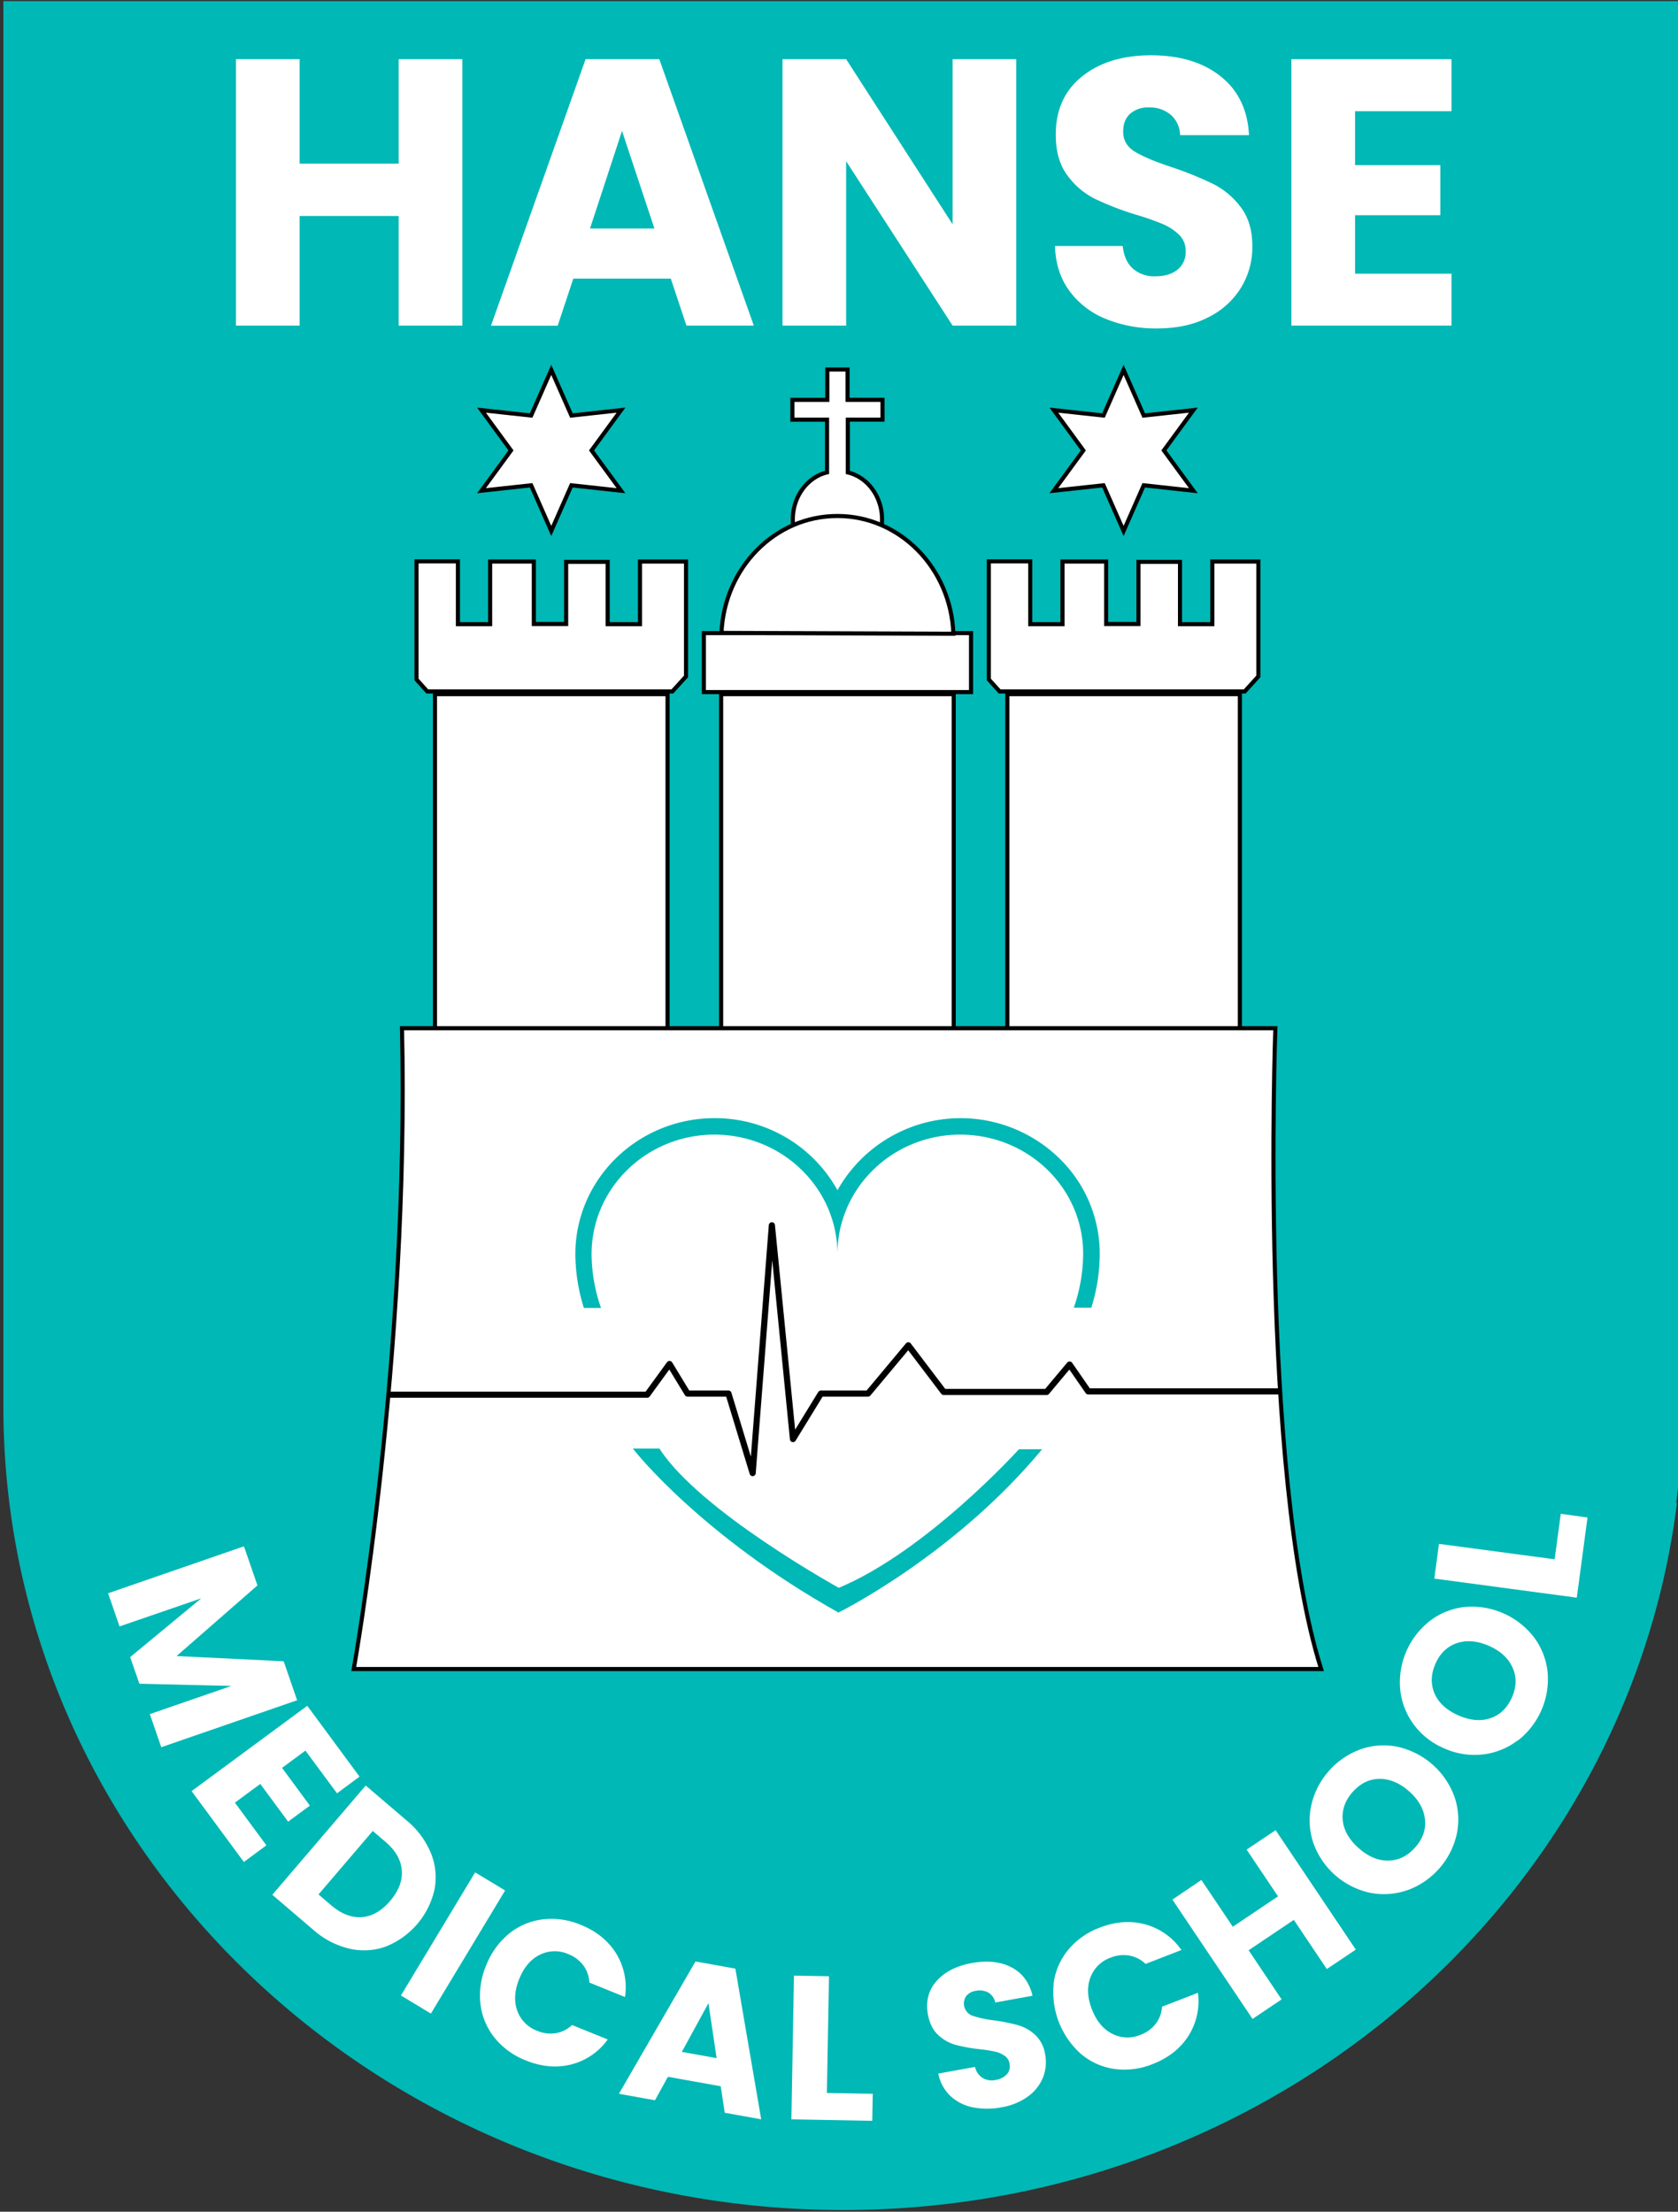 <svg xmlns="http://www.w3.org/2000/svg" id="Layer_1" data-name="Layer 1" viewBox="0 0 819.52 1080"><rect x="0" y="0" width="819.52" height="1080" fill="#333333" stroke="none"/><defs><style>.cls-1{fill:#00b8b5;}.cls-2,.cls-3{fill:#fff;}.cls-3,.cls-4{stroke:#000;}.cls-3{stroke-miterlimit:10;stroke-width:2px;}.cls-4{fill:none;stroke-linecap:round;stroke-linejoin:round;stroke-width:3px;}</style></defs><path class="cls-1" d="M818.68,733.85a378.77,378.77,0,0,0,2.93-47.16s0-.63,0-.64V.54H1.64V686.05s0,.64,0,.64c0,216.75,183.63,392.47,410.16,392.47,209.84,0,382.88-150.79,407.22-345.31"></path><path class="cls-2" d="M225.79,28.9V159H194.7V105.46H146.34V159h-31.1V28.9h31.1v51H194.7v-51Z"></path><path class="cls-2" d="M327.61,136.05H280l-7.63,23H239.79L286,28.9h36L368.16,159H335.25Zm-8-24.47L303.79,63.94l-15.63,47.64Z"></path><path class="cls-2" d="M496.34,159H465.25l-52-80.27V159H382.16V28.9h31.09l52,80.64V28.9h31.09Z"></path><path class="cls-2" d="M540,155.7A41,41,0,0,1,522.25,142q-6.63-9.09-7-21.88h33.09q.74,7.23,4.91,11a15.62,15.62,0,0,0,10.91,3.8q6.92,0,10.91-3.24a10.93,10.93,0,0,0,4-9,10.77,10.77,0,0,0-3.18-8,25.66,25.66,0,0,0-7.82-5.19,123.75,123.75,0,0,0-13.18-4.63,141.77,141.77,0,0,1-20.18-7.79,37.35,37.35,0,0,1-13.46-11.49q-5.64-7.6-5.63-19.84,0-18.17,12.91-28.46t33.63-10.28q21.09,0,34,10.28T610,66H576.35a13.55,13.55,0,0,0-4.55-9.92,15.82,15.82,0,0,0-10.73-3.62A13.19,13.19,0,0,0,552,55.5q-3.45,3.06-3.45,8.81c0,4.2,1.93,7.48,5.82,9.82s9.93,4.89,18.18,7.6a168.4,168.4,0,0,1,20.09,8.16A38.54,38.54,0,0,1,606,101.2q5.64,7.41,5.64,19.1a38,38,0,0,1-5.55,20.2A39.06,39.06,0,0,1,590,155q-10.54,5.39-24.91,5.38A64.53,64.53,0,0,1,540,155.7Z"></path><path class="cls-2" d="M661.8,54.3V80.62h41.64v24.47H661.8v28.55h47.09V159H630.71V28.9h78.18V54.3Z"></path><polyline class="cls-3" points="353.69 309.15 474.24 309.15 474.24 337.95 343.75 337.95 343.75 309.15 353.69 309.15"></polyline><rect class="cls-3" x="352.2" y="338.96" width="113.58" height="169.77"></rect><path class="cls-3" d="M430.15,259.48a26.14,26.14,0,0,0,.64-5.79c0-11.3-7.16-20.73-16.72-23V204.91H431v-9.67H413.93V180.44h-9.87v14.81H387v9.67h16.93v25.75c-9.56,2.3-16.73,11.73-16.73,23a26.14,26.14,0,0,0,.65,5.79Z"></path><path class="cls-3" d="M465.63,309.46c-1.2-32-26.1-57.5-56.64-57.5s-55.23,25.31-56.63,57.09Z"></path><polygon class="cls-3" points="548.76 180.6 558.59 202.91 582.83 200.27 568.43 219.94 582.83 239.61 558.59 236.97 548.76 259.28 538.92 236.97 514.69 239.61 529.09 219.94 514.69 200.27 538.92 202.91 548.76 180.6"></polygon><rect class="cls-3" x="491.97" y="338.96" width="113.58" height="169.77"></rect><polygon class="cls-3" points="482.94 274.24 482.94 331.8 488.22 337.64 607.89 337.64 614.57 330.3 614.57 274.2 592.09 274.2 592.09 304.79 576.3 304.79 576.3 274.36 556.02 274.36 556.02 304.71 540.24 304.71 540.24 274.2 518.91 274.2 518.91 304.79 503.16 304.79 503.16 274.32 503.16 274.12 482.94 274.12 482.94 274.24"></polygon><polygon class="cls-3" points="269.23 180.6 279.07 202.91 303.3 200.27 288.9 219.94 303.3 239.61 279.07 236.97 269.23 259.28 259.4 236.97 235.16 239.61 249.56 219.94 235.16 200.27 259.4 202.91 269.23 180.6"></polygon><rect class="cls-3" x="212.44" y="338.96" width="113.58" height="169.77"></rect><polygon class="cls-3" points="203.42 274.24 203.42 331.8 208.7 337.64 328.37 337.64 335.05 330.3 335.05 274.2 312.56 274.2 312.56 304.79 296.78 304.79 296.78 274.36 276.5 274.36 276.5 304.71 260.72 304.71 260.72 274.2 239.38 274.2 239.38 304.79 223.64 304.79 223.64 274.32 223.64 274.12 203.42 274.12 203.42 274.24"></polygon><path class="cls-3" d="M196.33,502.08H622.87S615,719.17,645.22,815H172.77S200,662.89,196.33,502.08Z"></path><polyline class="cls-4" points="190.68 681.03 316.09 681.03 326.99 666.04 335.78 680.49 355.77 680.49 367.59 719.31 376.98 598.31 387.28 702.71 400.91 680.49 423.93 680.49 443.62 656.93 460.89 679.69 511.17 679.69 522.38 666.3 531.47 679.42 624.16 679.42"></polyline><path class="cls-1" d="M310,708.47s32.63,41.49,99.49,78.94c0,0,56.39-27.79,99.48-79.74H497.65s-45.11,49.84-88,67.66c0,0-68-37.46-87.6-68h-13Z"></path><path class="cls-1" d="M293.5,638.59a80.79,80.79,0,0,1-4.58-26.17c0-32.25,26.87-58.38,60-58.38S409,580.17,409,612.42c0-32.25,26.87-58.38,60-58.38s60.16,26.13,60,58.38a81,81,0,0,1-4.56,26.11H533a88.61,88.61,0,0,0,4.1-26.07,64.85,64.85,0,0,0-19.17-46.27,69,69,0,0,0-108.91,15A68.36,68.36,0,0,0,349,546c-37.51,0-68,29.78-68,66.38a89,89,0,0,0,4.16,26.3h8.49Z"></path><path class="cls-2" d="M145.11,830.24,78.76,853.17,73.18,837,113,823.25l-44.92-1.08-4.51-13,34.73-28.71L58.38,794.19,52.79,778l66.35-22.93,6.6,19.09-39.5,34.49,52.31,2.56Z"></path><path class="cls-2" d="M149.17,854.83l-11.42,8.43,13.59,18.43-10.62,7.83-13.6-18.42-12.39,9.14,15.37,20.84-11,8.13-25.53-34.6,56.5-41.67,25.52,34.6-11,8.14Z"></path><path class="cls-2" d="M210.46,904.91a31.43,31.43,0,0,1,1.75,17.74,39.18,39.18,0,0,1-23.81,27.86,31.26,31.26,0,0,1-17.86,1A40.83,40.83,0,0,1,153,942.33l-20-17.09,45.61-53.36,20,17.08A40.77,40.77,0,0,1,210.46,904.91Zm-33.79,31.23q7.54-.51,13.85-7.89t5.7-15q-.58-7.6-8-13.91l-6.16-5.27-26.5,31,6.16,5.26Q169.12,936.66,176.67,936.14Z"></path><path class="cls-2" d="M246.7,923.12l-36.25,60.12-14.64-8.83,36.24-60.12Z"></path><path class="cls-2" d="M248.57,944.25a32.09,32.09,0,0,1,16.41-7,36.53,36.53,0,0,1,18.62,2.64Q295.18,944.55,301,954a31.76,31.76,0,0,1,4.26,21.16l-17.42-7.07a15.28,15.28,0,0,0-3-8.45,16.81,16.81,0,0,0-7.24-5.42,16.33,16.33,0,0,0-13.93.29q-6.62,3.25-10.07,11.78t-1,15.46a16.32,16.32,0,0,0,9.79,9.91,16.67,16.67,0,0,0,9,1.16,15.23,15.23,0,0,0,8-4l17.42,7.06A31.47,31.47,0,0,1,279,1008.08q-10.71,2.71-22.29-2A36.45,36.45,0,0,1,241.52,995a32.21,32.21,0,0,1-6.87-16.44,37.38,37.38,0,0,1,2.78-18.83A37.77,37.77,0,0,1,248.57,944.25Z"></path><path class="cls-2" d="M352,1018.73l-25.79-4.62-6.32,11.46-17.62-3.16,37.39-64.62,19.49,3.5,12.61,73.58-17.81-3.2ZM350,1005l-4-26.83-13,23.78Z"></path><path class="cls-2" d="M403.84,1022l22.4.4-.24,13.2-39.49-.71,1.26-70.19,17.1.31Z"></path><path class="cls-2" d="M475.07,1029a22.49,22.49,0,0,1-10.91-5.54,20.17,20.17,0,0,1-5.89-10.93l17.9-3.24a8.85,8.85,0,0,0,3.72,5.37,8.69,8.69,0,0,0,6.27,1,9.42,9.42,0,0,0,5.59-2.8,5.82,5.82,0,0,0,1.3-5.16,5.74,5.74,0,0,0-2.49-3.92,14,14,0,0,0-4.73-2,71.56,71.56,0,0,0-7.58-1.16,79.93,79.93,0,0,1-11.67-2.15,20.57,20.57,0,0,1-8.39-4.78q-3.78-3.48-5-10-1.74-9.64,4.25-16.37t17.21-8.76q11.42-2.07,19.39,2.12t10.24,13.85l-18.2,3.3A7.26,7.26,0,0,0,482.7,973a8.82,8.82,0,0,0-6.15-.87,7.35,7.35,0,0,0-4.63,2.52,6.36,6.36,0,0,0,3.07,9.66,53.34,53.34,0,0,0,10.58,2.25,92.74,92.74,0,0,1,11.65,2.35,21,21,0,0,1,8.32,4.69,16.35,16.35,0,0,1,4.89,9.59,20.19,20.19,0,0,1-1.05,11.26,21.37,21.37,0,0,1-7.32,9.26,30.33,30.33,0,0,1-13,5.3A36.14,36.14,0,0,1,475.07,1029Z"></path><path class="cls-2" d="M514.58,968.47a32.21,32.21,0,0,1,7.13-16.37,36.49,36.49,0,0,1,15.38-10.83q11.65-4.5,22.34-1.56A31.66,31.66,0,0,1,577,952.2L559.49,959a15.29,15.29,0,0,0-8-4.1,16.84,16.84,0,0,0-9,1,16.32,16.32,0,0,0-9.95,9.75q-2.6,6.9.73,15.48t9.87,11.94a16.35,16.35,0,0,0,13.93.51,16.8,16.8,0,0,0,7.33-5.3,15.18,15.18,0,0,0,3.13-8.4l17.53-6.78a31.46,31.46,0,0,1-4.62,21q-5.94,9.32-17.6,13.83a36.49,36.49,0,0,1-18.66,2.34A32.28,32.28,0,0,1,528,1003a40.41,40.41,0,0,1-13.37-34.56Z"></path><path class="cls-2" d="M623,893.68,662.17,952,648,961.49l-16.11-24-22.08,14.83,16.11,24-14.19,9.53-39.14-58.27L586.75,918l15.34,22.83L624.17,926l-15.33-22.83Z"></path><path class="cls-2" d="M687.41,922.94a34.42,34.42,0,0,1-18.31,1.3,37.8,37.8,0,0,1-27.75-24.55,34.52,34.52,0,0,1-.9-18.3,38.08,38.08,0,0,1,24-27.18A33.76,33.76,0,0,1,682.7,853a38.31,38.31,0,0,1,27.72,24.58,34.21,34.21,0,0,1,1,18.26,38,38,0,0,1-24,27.14Zm8.5-34.66q-.84-7.5-7.74-13.59t-14.46-6.06q-7.5.11-13.07,6.39t-4.86,13.8q.76,7.42,7.81,13.65t14.47,6.06q7.5-.1,13.13-6.47T695.91,888.28Z"></path><path class="cls-2" d="M741.19,849.88a34.42,34.42,0,0,1-17,6.82,36,36,0,0,1-18.93-3,35.59,35.59,0,0,1-15-11.89,34.47,34.47,0,0,1-6.44-17.14,38.07,38.07,0,0,1,14.61-33.23,33.79,33.79,0,0,1,17-6.75,38.34,38.34,0,0,1,33.9,15,34.23,34.23,0,0,1,6.53,17.07,38.07,38.07,0,0,1-14.59,33.19Zm-2.48-35.61q-3.09-6.88-11.52-10.58t-15.62-1.36q-7.11,2.4-10.5,10.08T700.65,827q3,6.84,11.61,10.62T727.89,839q7.11-2.38,10.53-10.17T738.71,814.27Z"></path><path class="cls-2" d="M759.27,761.4l3-22.2L775.33,741l-5.24,39.15-69.58-9.32,2.27-16.95Z"></path></svg>